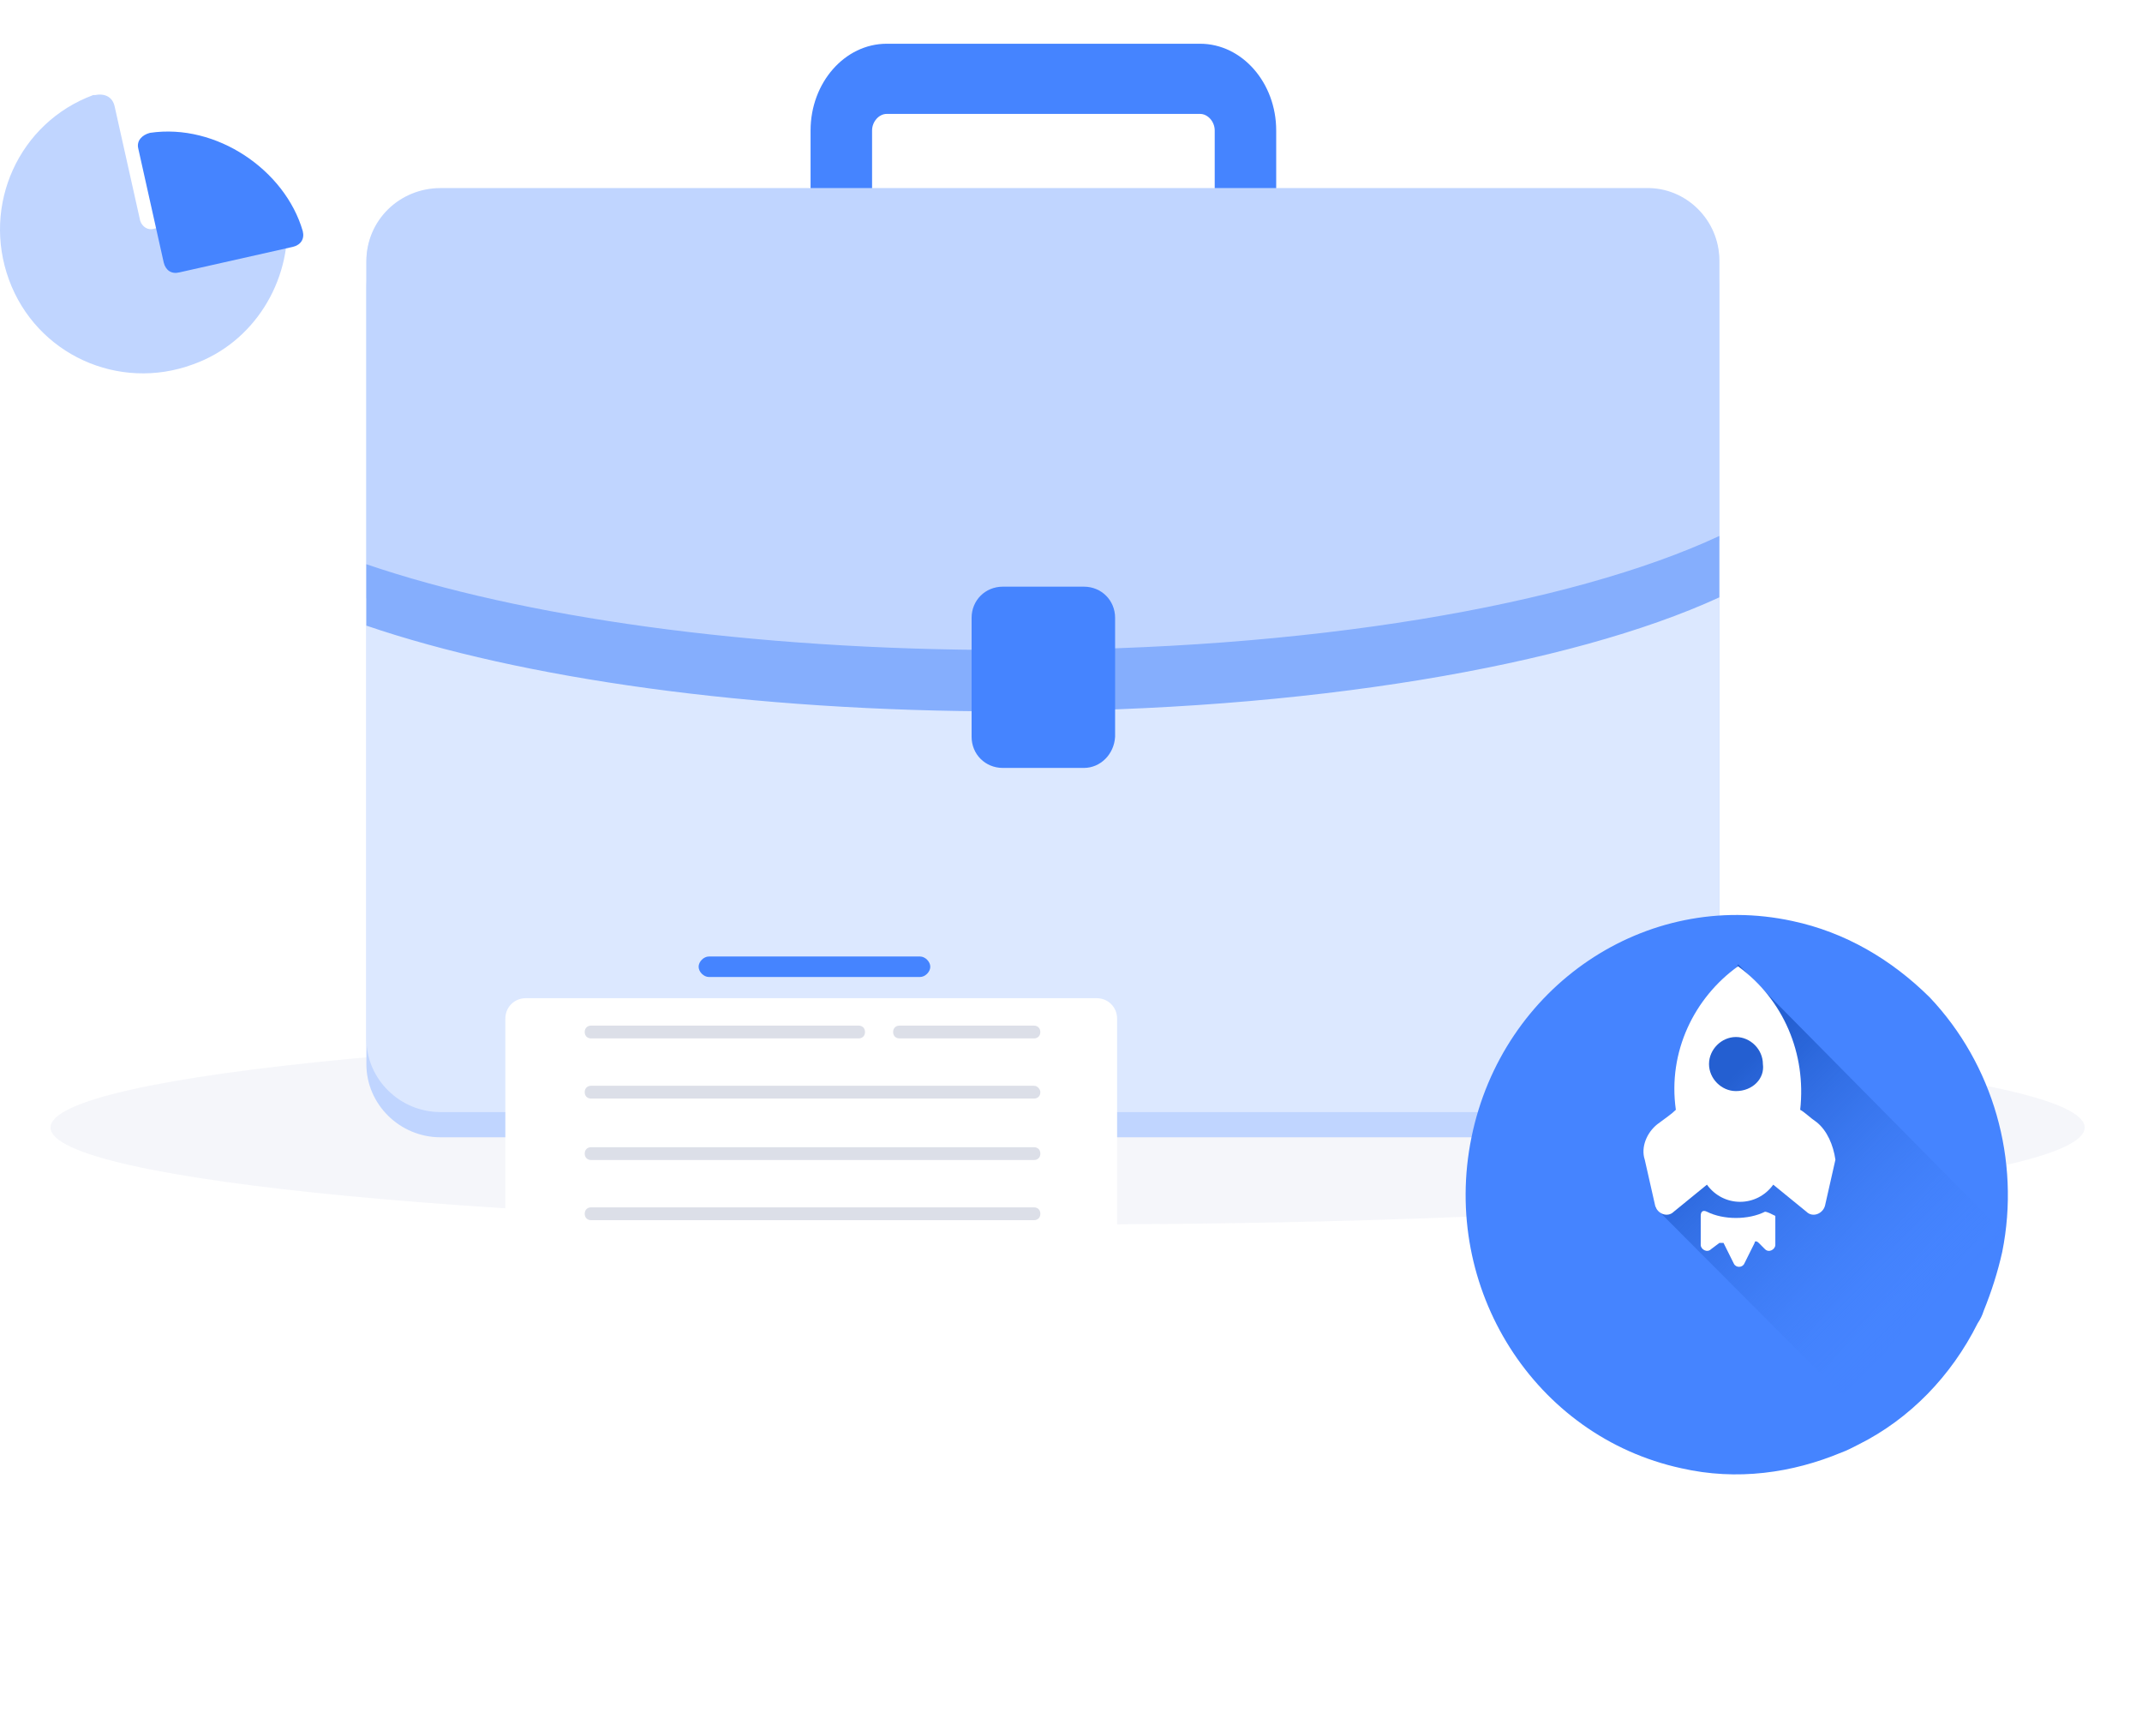 <svg width="153" height="124" viewBox="0 0 153 124" fill="none" xmlns="http://www.w3.org/2000/svg">
<path opacity="0.7" d="M76.258 87.454C116.381 87.454 148.907 84.355 148.907 80.531C148.907 76.708 116.381 73.608 76.258 73.608C36.135 73.608 3.609 76.708 3.609 80.531C3.609 84.355 36.135 87.454 76.258 87.454Z" fill="#F1F3F9"/>
<path d="M91.157 16.767V21.917C91.157 25.328 88.717 28.112 85.719 28.112H63.337C60.339 28.112 57.898 25.328 57.898 21.917V9.319C57.898 5.908 60.339 3.124 63.337 3.124H85.719C88.717 3.124 91.157 5.908 91.157 9.319V10.85V16.767ZM62.291 16.488V21.917C62.291 22.544 62.779 23.101 63.337 23.101H85.719C86.277 23.101 86.765 22.544 86.765 21.917V9.319C86.765 8.692 86.277 8.136 85.719 8.136H63.337C62.779 8.136 62.291 8.692 62.291 9.319V11.755" fill="#4584FF"/>
<path d="M122.809 20.534V76.008C122.809 78.932 120.439 81.229 117.58 81.229H31.469C28.541 81.229 26.17 78.862 26.17 76.008V20.534C26.17 17.61 28.541 15.313 31.469 15.313H117.58C120.439 15.313 122.809 17.68 122.809 20.534Z" fill="#C0D5FF"/>
<path d="M122.809 18.733V74.207C122.809 77.131 120.439 79.428 117.58 79.428H31.469C28.541 79.428 26.17 77.061 26.17 74.207V18.733C26.17 15.809 28.541 13.512 31.469 13.512H117.58C120.439 13.512 122.809 15.879 122.809 18.733Z" fill="#DCE8FF"/>
<path d="M122.809 18.584V38.63C120.16 40.718 116.673 41.901 113.396 42.806C85.018 50.532 54.548 50.532 26.17 42.737V18.654C26.17 15.73 28.541 13.433 31.469 13.433H117.58C120.439 13.364 122.809 15.73 122.809 18.584Z" fill="#C0D5FF"/>
<path d="M122.809 38.281V42.666C112.211 47.538 93.385 50.81 71.91 50.81C53.572 50.81 37.187 48.444 26.17 44.685V40.3C37.187 44.058 53.572 46.425 71.91 46.425C93.385 46.495 112.211 43.223 122.809 38.281Z" fill="#85AEFD"/>
<path d="M77.419 54.848H71.631C70.376 54.848 69.4 53.874 69.4 52.621V44.129C69.4 42.876 70.376 41.902 71.631 41.902H77.419C78.674 41.902 79.65 42.876 79.65 44.129V52.621C79.58 53.874 78.604 54.848 77.419 54.848Z" fill="#4584FF"/>
<g filter="url(#filter0_d_21135_38964)">
<path d="M143.017 83.628C142.686 85.106 142.245 86.469 141.694 87.833C141.584 88.174 141.474 88.401 141.253 88.742C139.38 92.491 136.404 95.559 132.768 97.377C132.327 97.604 131.886 97.832 131.555 97.945C128.029 99.422 124.061 99.99 120.094 99.081C109.624 96.809 102.902 86.242 105.106 75.447C107.31 64.653 117.559 57.722 128.029 59.995C131.776 60.79 135.082 62.722 137.837 65.449C142.355 70.221 144.339 77.038 143.017 83.628Z" fill="#4584FF"/>
</g>
<path d="M143.392 88.328C141.172 93.526 136.731 97.686 131.551 99.617L118.229 86.248L120.301 81.792L122.669 72.583L124.149 68.869L143.392 88.328Z" fill="url(#paint0_linear_21135_38964)"/>
<path d="M129.769 80.157C129.325 79.86 128.881 79.414 128.585 79.266C129.029 75.255 127.401 71.393 124.144 69.017C121.036 71.245 119.112 75.107 119.704 79.266C119.408 79.563 118.964 79.86 118.371 80.305C117.631 80.9 117.187 81.939 117.483 82.831L118.223 86.099C118.371 86.693 119.112 86.99 119.556 86.544L121.924 84.613C123.108 86.247 125.477 86.247 126.661 84.613L129.029 86.544C129.473 86.99 130.213 86.693 130.361 86.099L131.101 82.831C130.953 81.791 130.509 80.751 129.769 80.157ZM123.996 77.929C122.96 77.929 122.072 77.038 122.072 75.998C122.072 74.958 122.96 74.067 123.996 74.067C125.032 74.067 125.921 74.958 125.921 75.998C126.069 77.038 125.18 77.929 123.996 77.929Z" fill="white"/>
<path d="M126.069 86.546C125.477 86.843 124.737 86.991 123.997 86.991C123.257 86.991 122.517 86.843 121.925 86.546C121.628 86.397 121.48 86.546 121.48 86.843V88.922C121.48 89.219 121.925 89.516 122.221 89.219L122.813 88.774C122.961 88.774 122.961 88.774 123.109 88.774L123.849 90.259C123.997 90.556 124.441 90.556 124.589 90.259L125.329 88.774C125.329 88.625 125.477 88.625 125.625 88.774L126.069 89.219C126.365 89.516 126.809 89.219 126.809 88.922V86.843C126.513 86.694 126.217 86.546 126.069 86.546Z" fill="white"/>
<g filter="url(#filter1_d_21135_38964)">
<path d="M78.331 94.096H37.558C36.736 94.096 36.096 93.456 36.096 92.633V62.831C36.096 62.008 36.736 61.368 37.558 61.368H78.331C79.154 61.368 79.793 62.008 79.793 62.831V92.725C79.793 93.456 79.154 94.096 78.331 94.096Z" fill="white"/>
</g>
<path d="M65.718 69.78H50.634C50.268 69.78 49.902 69.414 49.902 69.049C49.902 68.683 50.268 68.317 50.634 68.317H65.718C66.083 68.317 66.449 68.683 66.449 69.049C66.449 69.414 66.083 69.78 65.718 69.78Z" fill="#4584FF"/>
<path d="M61.329 74.167H42.223C41.949 74.167 41.766 73.984 41.766 73.71C41.766 73.436 41.949 73.253 42.223 73.253H61.329C61.603 73.253 61.786 73.436 61.786 73.71C61.786 73.984 61.603 74.167 61.329 74.167Z" fill="#DCDFE8"/>
<path d="M73.851 74.167H64.252C63.978 74.167 63.795 73.984 63.795 73.71C63.795 73.436 63.978 73.253 64.252 73.253H73.851C74.125 73.253 74.308 73.436 74.308 73.71C74.308 73.984 74.125 74.167 73.851 74.167Z" fill="#DCDFE8"/>
<path d="M73.853 77.55H61.329H60.506H42.223C41.949 77.55 41.766 77.733 41.766 78.007C41.766 78.281 41.949 78.464 42.223 78.464H60.506H61.329H73.853C74.128 78.464 74.311 78.281 74.311 78.007C74.311 77.824 74.128 77.55 73.853 77.55Z" fill="#DCDFE8"/>
<path d="M73.853 81.938H61.329H60.506H42.223C41.949 81.938 41.766 82.12 41.766 82.395C41.766 82.669 41.949 82.852 42.223 82.852H60.506H61.329H73.853C74.128 82.852 74.311 82.669 74.311 82.395C74.311 82.12 74.128 81.938 73.853 81.938Z" fill="#DCDFE8"/>
<path d="M73.853 86.234H61.329H60.506H42.223C41.949 86.234 41.766 86.417 41.766 86.692C41.766 86.966 41.949 87.149 42.223 87.149H60.506H61.329H73.853C74.128 87.149 74.311 86.966 74.311 86.692C74.311 86.417 74.128 86.234 73.853 86.234Z" fill="#DCDFE8"/>
<path d="M19.107 14.511L10.994 16.336C10.574 16.476 10.155 16.195 10.015 15.774L8.196 7.632C8.057 6.931 7.497 6.65 6.798 6.79H6.658C1.343 8.755 -1.315 14.651 0.643 19.986C2.601 25.32 8.476 27.987 13.791 26.022C18.128 24.478 20.785 20.126 20.506 15.634C20.506 14.932 19.946 14.511 19.247 14.511C19.107 14.371 19.107 14.371 19.107 14.511Z" fill="#C0D5FF"/>
<g filter="url(#filter2_d_21135_38964)">
<path d="M9.877 4.824L11.695 12.966C11.835 13.528 12.255 13.809 12.814 13.668L20.927 11.843C21.486 11.703 21.766 11.282 21.626 10.72C20.367 6.369 15.472 2.999 10.716 3.701C10.156 3.842 9.737 4.263 9.877 4.824Z" fill="#4584FF"/>
</g>
<defs>
<filter id="filter0_d_21135_38964" x="95.428" y="56.091" width="57.252" height="58.475" filterUnits="userSpaceOnUse" color-interpolation-filters="sRGB">
<feFlood flood-opacity="0" result="BackgroundImageFix"/>
<feColorMatrix in="SourceAlpha" type="matrix" values="0 0 0 0 0 0 0 0 0 0 0 0 0 0 0 0 0 0 127 0" result="hardAlpha"/>
<feOffset dy="5.787"/>
<feGaussianBlur stdDeviation="4.63"/>
<feColorMatrix type="matrix" values="0 0 0 0 0.113 0 0 0 0 0.296 0 0 0 0 1 0 0 0 0.22 0"/>
<feBlend mode="normal" in2="BackgroundImageFix" result="effect1_dropShadow_21135_38964"/>
<feBlend mode="normal" in="SourceGraphic" in2="effect1_dropShadow_21135_38964" result="shape"/>
</filter>
<filter id="filter1_d_21135_38964" x="16.241" y="51.441" width="83.406" height="72.436" filterUnits="userSpaceOnUse" color-interpolation-filters="sRGB">
<feFlood flood-opacity="0" result="BackgroundImageFix"/>
<feColorMatrix in="SourceAlpha" type="matrix" values="0 0 0 0 0 0 0 0 0 0 0 0 0 0 0 0 0 0 127 0" result="hardAlpha"/>
<feOffset dy="9.927"/>
<feGaussianBlur stdDeviation="9.927"/>
<feColorMatrix type="matrix" values="0 0 0 0 0.272 0 0 0 0 0.519 0 0 0 0 1 0 0 0 0.14 0"/>
<feBlend mode="normal" in2="BackgroundImageFix" result="effect1_dropShadow_21135_38964"/>
<feBlend mode="normal" in="SourceGraphic" in2="effect1_dropShadow_21135_38964" result="shape"/>
</filter>
<filter id="filter2_d_21135_38964" x="0.59" y="0.136" width="30.332" height="28.615" filterUnits="userSpaceOnUse" color-interpolation-filters="sRGB">
<feFlood flood-opacity="0" result="BackgroundImageFix"/>
<feColorMatrix in="SourceAlpha" type="matrix" values="0 0 0 0 0 0 0 0 0 0 0 0 0 0 0 0 0 0 127 0" result="hardAlpha"/>
<feOffset dy="5.787"/>
<feGaussianBlur stdDeviation="4.63"/>
<feColorMatrix type="matrix" values="0 0 0 0 0.113 0 0 0 0 0.296 0 0 0 0 1 0 0 0 0.22 0"/>
<feBlend mode="normal" in2="BackgroundImageFix" result="effect1_dropShadow_21135_38964"/>
<feBlend mode="normal" in="SourceGraphic" in2="effect1_dropShadow_21135_38964" result="shape"/>
</filter>
<linearGradient id="paint0_linear_21135_38964" x1="122.069" y1="78.505" x2="137.441" y2="93.824" gradientUnits="userSpaceOnUse">
<stop stop-color="#245FD1"/>
<stop offset="1" stop-color="#4584FF" stop-opacity="0"/>
</linearGradient>
</defs>
</svg>

